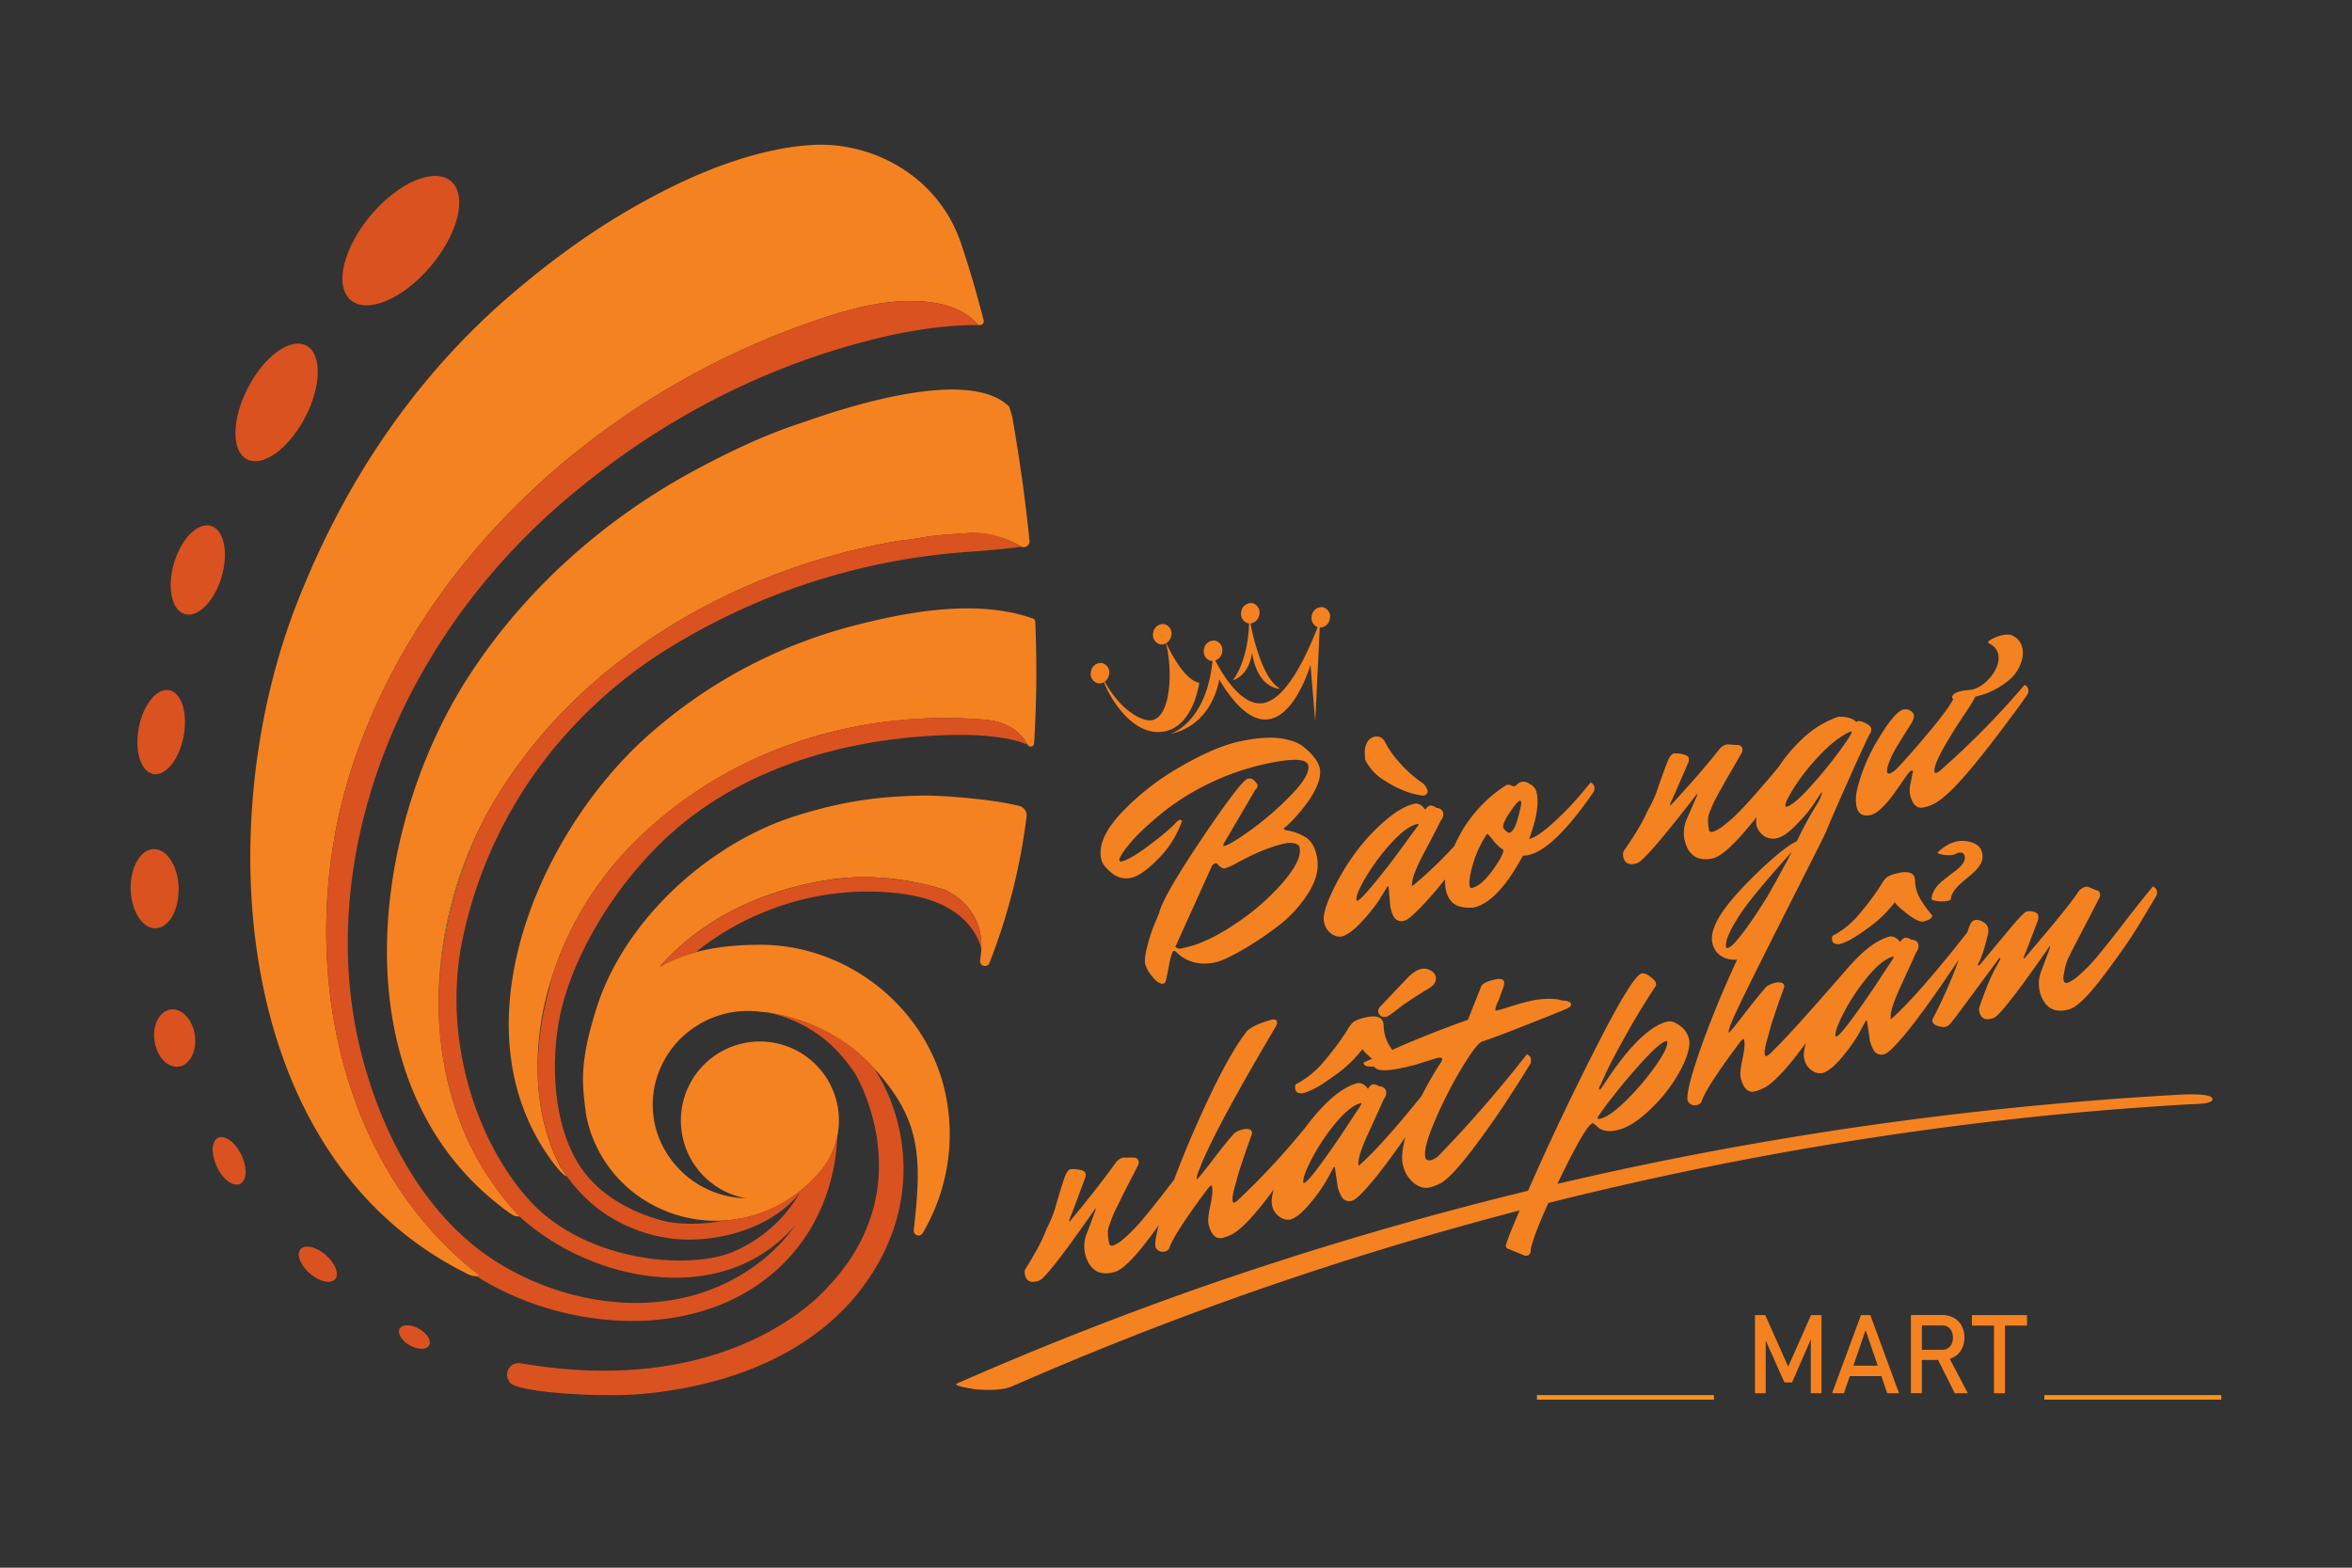 <svg id="Layer_1" data-name="Layer 1" xmlns="http://www.w3.org/2000/svg" viewBox="0 0 900 600"><rect x="0" y="0" width="900" height="600" fill="#333333" stroke="none"/><defs><style>.cls-1{fill:#da521f;}.cls-2{fill:#f58220;}.cls-3{fill:none;}.cls-4{fill:#fff;}.cls-5{fill:#a27e2d;}.cls-6{fill:#f7941d;}</style></defs><title>logo bnnp</title><path class="cls-1" d="M70.23,282c1.73-8.84-.69-16.83-5.41-17.83s-9.95,5.37-11.69,14.22.69,16.83,5.41,17.83S68.49,290.84,70.23,282Z"/><path class="cls-1" d="M84.51,221.72c3-9.23,1.53-18.32-3.33-20.29s-11.27,3.91-14.3,13.14-1.53,18.31,3.33,20.29S81.48,231,84.51,221.72Z"/><path class="cls-1" d="M68.33,339.26c-.42-8.37-4.86-14.76-9.91-14.27s-8.81,7.65-8.39,16,4.85,14.76,9.91,14.27S68.74,347.63,68.33,339.26Z"/><path class="cls-1" d="M115.69,161.7c6.8-11.69,7.9-24.6,2.45-28.84S102.77,134.64,96,146.33s-7.91,24.6-2.46,28.84S108.88,173.38,115.69,161.7Z"/><path class="cls-1" d="M144,80c-11.21,11.94-16.08,27-10.9,33.7s18.47,2.42,29.67-9.51,16.08-27,10.89-33.7S155.16,68.11,144,80Z"/><path class="cls-1" d="M128.39,489.38c1.47-2.14-.38-6.35-4.12-9.4s-8-3.8-9.45-1.66.38,6.35,4.12,9.4S126.92,491.52,128.39,489.38Z"/><path class="cls-1" d="M163.69,515.54c1.64-1.32.67-4.1-2.16-6.21s-6.46-2.76-8.09-1.43-.67,4.1,2.16,6.21S162.05,516.87,163.69,515.54Z"/><ellipse class="cls-1" cx="66.86" cy="397.29" rx="7.8" ry="11.03" transform="translate(-56.27 13.69) rotate(-8.24)"/><path class="cls-1" d="M91.84,441c-2.62-4.69-6.61-7-8.91-5.19s-2,7.09.58,11.78,6.61,7,8.91,5.19S94.47,445.69,91.84,441Z"/><path class="cls-2" d="M425.37,334.08a8.5,8.5,0,0,0,7.54,1.87c2.75-.6,6.21-3.07,10.41-7.39a38.21,38.21,0,0,0,9-14.39,1,1,0,0,0-1-.38,6.71,6.71,0,0,0-2.05,1.83,90.77,90.77,0,0,1-9.06,7.52c-5,3.86-8.74,6.07-11.17,6.6-.39.09-.63-.1-.73-.55s.58-1.73,2-3.81a56.94,56.94,0,0,1,7-7.78,112.85,112.85,0,0,1,11.17-9.36,98.36,98.36,0,0,1,35.26-15.76q16-3.54,16.87.46.81,3.65-6.35,11.1a114.2,114.2,0,0,1-15.2,13.31q-8.06,5.85-10.56,6.4c-.23.06-.36,0-.38-.09a1.66,1.66,0,0,1,.09-.68l12.26-20.92a1.74,1.74,0,0,0,.7-1.71,5.61,5.61,0,0,0-1.69-2,2.6,2.6,0,0,0-2-.33q-2.52.56-17.57,22.94t-16.42,28.66l-1.57,3.7a61.93,61.93,0,0,0-2.87,8.72q-1.28,5-.86,6.9a13.27,13.27,0,0,0,2.81,4.89q2.4,3,4.23,2.6c.53-.12.83-.59.89-1.4l0,.12q.11,0,1.17-5.53c.7-3.67,1.32-5.57,1.86-5.68.22-.05.53.08.92.39a14.29,14.29,0,0,0,5.33,3.49,14.67,14.67,0,0,0,4.27.92,19,19,0,0,0,5.59-.46c2-.45,5.22-1.92,9.63-4.41a127.28,127.28,0,0,0,13.88-9.24,47.86,47.86,0,0,0,11.93-12.94q4.65-7.43,3.16-14.17-1.09-4.92-4-6.91a19.42,19.42,0,0,0-7.75-2.83l-.81-.42c-.07-.31.15-.59.65-.87l1.1-1a63.52,63.52,0,0,0,7.8-9.15Q506,298.69,505,294q-.86-3.88-6.25-8.2-3.2-2.54-9.28-3.28t-15.35,1.3q-9.24,2-22.42,9.63A96.67,96.67,0,0,0,429.1,311.1q-9.41,10-7.71,17.7C421.76,330.47,423.09,332.24,425.37,334.08Zm67-11.4a8.1,8.1,0,0,1,3.09.15c1.06.25,1.67.75,1.84,1.51q1,4.68-6.19,13.17a89.91,89.91,0,0,1-18.06,15.85q-10.83,7.36-19.39,9.26l-1.37.31a2.42,2.42,0,0,1-2.51-.53l0-.11,13.92-30.75a2.29,2.29,0,0,1,1.31-1.13,1,1,0,0,1,1,.44,5.29,5.29,0,0,0,1.21,1.11,2.05,2.05,0,0,0,1.69.35,27.91,27.91,0,0,0,4.46-2.07q10.37-5.64,17.56-7.24Z"/><path class="cls-2" d="M529.93,298.8a38.37,38.37,0,0,0,9.39,4.57,24.75,24.75,0,0,0,5.46,1.13,1.84,1.84,0,0,0,1.55-1.66,5.73,5.73,0,0,0-1.87-3.06,47,47,0,0,1-9-8,35.37,35.37,0,0,1-5.72-8.26,3.46,3.46,0,0,0-3.71-1.57q-3.3.72-3.81,5.51l.12,3.21A19.06,19.06,0,0,0,529.93,298.8Z"/><path class="cls-2" d="M509,357a6.3,6.3,0,0,0,2.64,1.39c.61.06,1.12.09,1.52.09q3.42-.76,8.09-5.93a63.1,63.1,0,0,0,6.43-8c1.18-1.89,2.15-3.49,2.9-4.77.24-.37.41-.57.53-.6s.19.08.24.31L532,347c.52,2.36,1.18,3.93,2,4.71a3.5,3.5,0,0,0,3.38.68q2.18-.48,9.58-8.7,2.73-3.06,6-7.15a15.63,15.63,0,0,0,.33,4.06,9.47,9.47,0,0,0,1.87,4.14c1.58,2.05,4.48,2.92,8.73,2.62q9.25-2.06,18.84-19.86a14.2,14.2,0,0,0,2.11-.23q9.71-2.14,24.68-23.79a2.8,2.8,0,0,0,.58-2.28,2.45,2.45,0,0,0-1.46-1.71l-4.26,5.13A113.35,113.35,0,0,1,594.24,315q-5.94,5.38-9.13,6.09,4.3-11.37,2.89-17.77a4.65,4.65,0,0,0-2.63-3.25,3.65,3.65,0,0,0-3-.85,3.84,3.84,0,0,0-1.87,1,1.94,1.94,0,0,1-1.1.72,2.06,2.06,0,0,1-1.15-.35,2.6,2.6,0,0,0-1.83-.13,52.27,52.27,0,0,0-18.41,20.18c-.57,1.1-1.08,2.17-1.55,3.21a160.47,160.47,0,0,1-16.14,15.38c-.17-1.48.33-3.58,1.48-6.32q1-2.37,2-4.34c.67-1.3,1.79-3.45,3.37-6.43s2.94-5.64,4.11-8a3.76,3.76,0,0,0,1-2.87,2.35,2.35,0,0,0-1.08-1.61,2.73,2.73,0,0,0-1.53-.44,3.44,3.44,0,0,0-2.48-.89,3.22,3.22,0,0,0-1.8,1.59q-1.9-2.68-4.11-2.32Q535.7,308.9,529,315a74.1,74.1,0,0,0-11.73,13.31,90.43,90.43,0,0,0-8.14,14.38q-3.16,7.11-2.5,10.08A6.92,6.92,0,0,0,509,357Zm68.7-46q2.82-4.33,4-4.59c.15,0,.28.2.39.69s-.31,2.49-1.25,6-2.07,5.37-3.37,5.65c-.22,0-.64-.21-1.25-.8a3.55,3.55,0,0,1-1-1.22Q574.85,315.34,577.66,311Zm-13.18,17.05a39.79,39.79,0,0,1,4.59-9,22.91,22.91,0,0,1,2.33,2.66,13.82,13.82,0,0,0,3.83,3.52q.18,1.88-4.13,7.86t-8,6.79c-.38.09-.64-.17-.77-.78Q561.76,336.32,564.48,328.05Zm-42,7.92a78.24,78.24,0,0,1,9.72-13.17q5.87-6.51,10.21-7.47c.22-.05.35,0,.38.09a1.42,1.42,0,0,1-.32.73l-5.16,7q-5,7-10.83,14.14t-7.15,7.45a.21.21,0,0,1-.28-.18Q518.6,342.64,522.46,336Z"/><path class="cls-2" d="M625.65,330.57a4.37,4.37,0,0,0,2.16-1.08q4.85-4.07,21.06-25c.37-.48.57-.67.59-.55a4.6,4.6,0,0,1-.42,1.35l-3.42,7.82a13.37,13.37,0,0,0-1.1,8q2.07,9.36,10.87,7.42,4.56-1,14.07-12.46c.95-1.14,1.85-2.23,2.72-3.3a7.85,7.85,0,0,0-.09,3,6.94,6.94,0,0,0,2.69,4,6,6,0,0,0,5.25,1q3.08-.68,7.36-5.16a61.1,61.1,0,0,0,6-6.94q1.68-2.47,2.56-3.87c.59-.92,1-1.42,1.23-1.47s-.08.54-.47,1.66a4,4,0,0,1-.39.93,1.75,1.75,0,0,0-.24.53l-1.76,2.91a139.94,139.94,0,0,0-6.81,12.7C683,323.64,670.9,335,664.18,342.59q-10.39,11.7-8.94,18.32c1,4.6,5,6.69,9.46,6.38q-8.43,18.27-14.07,34.32-5.73,16.36-4.81,19.76a3.11,3.11,0,0,0,3.81,1.5,2.18,2.18,0,0,0,1.53-1.51q2.07-5.67,14.4-22.16a5.28,5.28,0,0,1,1.41-1.49c.23-.06.36,0,.4.14q.58,2.14-.6,7.5c-.8,3.58-1,6-.64,7.4q1.65,6,5.48,4.92a17.18,17.18,0,0,0,4.25-1.78q5.5-3.48,15.18-16.71c-.78,2.74-1,4.8-.62,6.15a6.93,6.93,0,0,0,2.59,4.14,6.49,6.49,0,0,0,2.71,1.26,12.7,12.7,0,0,0,1.52,0q3.39-.93,7.78-6.32a64.11,64.11,0,0,0,6-8.33q1.62-2.93,2.65-4.91c.22-.39.38-.6.49-.63s.21.07.27.29l1.08,7.47q1,3.49,2.24,4.6a3.5,3.5,0,0,0,3.41.52q2.15-.6,9.12-9.19,2.9-3.59,6.46-8.5t6.28-8.89q2.73-4,5.67-8.29l.86-1.27a186,186,0,0,1-10,22.71,1.81,1.81,0,0,0-.09,1c.22.83,1,1.41,2.29,1.74a6.26,6.26,0,0,0,2.75.27,3.81,3.81,0,0,0,1.6-1q.82-.76,9-11.89l9.46-12.79c.22-.38.4-.6.56-.64a.2.2,0,0,1,.28.17.67.67,0,0,1-.1.51L764,369.8q-2.6,4.24-6.53,15.51a3.85,3.85,0,0,0,0,2.18q.93,3.39,4.65,2.36a4.38,4.38,0,0,0,2.1-1.18q4.63-4.31,19.76-26.06c.34-.5.53-.7.57-.58a5,5,0,0,1-.36,1.37l-3,8a13.31,13.31,0,0,0-.69,8.07q2.55,9.24,11.23,6.86,4.5-1.24,13.42-13.16t13-18.68q4.08-6.76,6.73-11.25a2.81,2.81,0,0,0,.46-2.31,2.46,2.46,0,0,0-1.54-1.64q-4.83,5.82-11.12,14t-10.18,12.81a61.08,61.08,0,0,1-6.9,7.11,15,15,0,0,1-4.3,2.89c-.87.23-1.39,0-1.58-.66a6,6,0,0,1,.13-3.07,19.5,19.5,0,0,1,2.05-6.63q1.24-2.52,4.07-7.91t7.49-14.44a2.32,2.32,0,0,0,.05-1.59c-.16-.6-.68-1-1.53-1.15l-3-1.24a3,3,0,0,0-1.47.17,5,5,0,0,0-2.34,1.85c-.49.86-2.07,3-4.73,6.4s-7.81,9.59-15.45,18.56l-.47.5c-.08,0-.13-.05-.18-.2a10.61,10.61,0,0,1,.91-2.43l4.57-12.05a3.57,3.57,0,0,0,.07-2c-.17-.6-.75-1-1.75-1.28a5.26,5.26,0,0,0-2.63-.07q-1.12.31-5.79,5.84l-12.22,14.65-.31.21c-.15,0-.25,0-.3-.23a1,1,0,0,1,.16-.71q1.59-2.61,3.53-10.55a5.6,5.6,0,0,0,.12-3.07,3.8,3.8,0,0,0-2.13-2.26,4.24,4.24,0,0,0-2.9-.6,2.86,2.86,0,0,0-1.77,1.7,25.87,25.87,0,0,0-1.1,3q-19.38,24.64-29.26,33.26c-.24-1.47.14-3.6,1.16-6.39.6-1.62,1.21-3.1,1.81-4.44s1.61-3.53,3-6.59,2.66-5.79,3.7-8.18a3.74,3.74,0,0,0,.89-2.91,2.3,2.3,0,0,0-1.15-1.56,2.91,2.91,0,0,0-1.56-.37,3.48,3.48,0,0,0-2.51-.76,3.21,3.21,0,0,0-1.72,1.69c-1.37-1.73-2.78-2.43-4.22-2.12q-5.64,1.56-12.07,7.94c-.86.85-1.68,1.73-2.49,2.61-.13-.09-21.27,24.87-30.81,34a5.79,5.79,0,0,1-1.62,1.17c-.3.08-.5-.06-.61-.44q-.46-1.69,1.46-7.92.79-3.74,5.88-17.88a1.44,1.44,0,0,0,0-.85c-.27-1-1.38-1.32-3.32-1-2.18.6-3.51,1.34-4,2.2q-2.69,3-8,9.89t-5.72,7l-.14-.08a4.6,4.6,0,0,1,.31-1.72,9.59,9.59,0,0,1,.74-2c3-8,34.71-69.42,36.23-73.19s4.55-10.73,9.1-20.88,7.07-15.6,7.58-16.35a2.78,2.78,0,0,0,.53-2.21c-.16-.73-.89-1.4-2.19-2a5.17,5.17,0,0,0-2.63-.79,2.67,2.67,0,0,0-.89.31c-1.25-1.32-3.51-2-6.78-2a38.47,38.47,0,0,0-14.35,9,58,58,0,0,0-8.5,10.17L678,296.65q-6.71,7.89-10.82,12.28a61,61,0,0,1-7.25,6.75,14.89,14.89,0,0,1-4.44,2.66c-.88.19-1.39,0-1.54-.74a18.65,18.65,0,0,1-.33-4.72,11.27,11.27,0,0,1,.77-2.5c.41-1,.79-1.91,1.13-2.71s1-2,1.8-3.51l2.31-4.17c.69-1.23,1.74-3.05,3.16-5.48s2.68-4.61,3.77-6.53a2.37,2.37,0,0,0,.13-1.58,1.77,1.77,0,0,0-1.47-1.24l-3.4-.2a3,3,0,0,0-1.48.09,5.1,5.1,0,0,0-2.43,1.73q-7,8.87-18.22,21l-.5.47c-.08,0-.13-.05-.16-.2a9.59,9.59,0,0,1,1-2.39L646,291.93a2.79,2.79,0,0,0,.22-1.72c-.17-.76-1-1.29-2.57-1.59a9.06,9.06,0,0,0-3.23-.24c-.83.18-1.72,1.5-2.66,3.94s-2.05,5.52-3.34,9.24a43.28,43.28,0,0,1-4.08,8.93q-2.34,5.67-9.07,15.3a4,4,0,0,0-.12,2.18C621.63,330.26,623.14,331.12,625.65,330.57Zm79.77,57.23a78.56,78.56,0,0,1,9-13.65q5.53-6.79,9.82-8c.22-.06.35,0,.38.08s-.06.36-.28.74l-4.79,7.27q-4.68,7.23-10.1,14.66t-6.76,7.81c-.16,0-.25,0-.29-.16Q701.92,394.65,705.42,387.8Zm-41.49-27.13a8.38,8.38,0,0,1-2.64,2.14c-.46.1-.72,0-.79-.31q-.72-3.3,5.59-12.91c3.68-5.59,13.38-16.76,19.48-23.46q-2.42,4.86-9.24,16.94Q668.56,355.58,663.93,360.67Zm22.5-59.12a81.37,81.37,0,0,1,9.73-12.33q6.2-6.64,11.85-9.22c.31-.06.48,0,.51.13q.18.8-4.65,7.38t-11,13.46q-6.21,6.88-9.12,7.77-.47.11-.54-.24C683,307.66,684.07,305.35,686.43,301.55Z"/><path class="cls-2" d="M710.41,308.7c.62,2.82,2.46,3.89,5.5,3.22a9.57,9.57,0,0,0,4-2.57,34.55,34.55,0,0,0,4-4.49q1.71-2.3,4.24-6c1.68-2.49,2.72-3.77,3.1-3.86s.7-.07.73.08a.67.67,0,0,1,0,.42,3.45,3.45,0,0,0-.14.45q-.06.25-.15.69c0,.3-.26,1.36-.61,3.19a11,11,0,0,0-.25,4q1.33,6.06,5.22,5.2a17.45,17.45,0,0,0,4.33-1.56q6-3.36,17-17.19,4.23-5.24,9-11.58t6.51-8.75l2.6-3.69a3,3,0,0,0,.66-2.42,2.45,2.45,0,0,0-1.45-1.72,315,315,0,0,1-32.08,32.61,5.66,5.66,0,0,1-1.73,1.11c-.34.07-.56-.08-.64-.46q-.81-3.66,11.88-22.63a56.09,56.09,0,0,0,3.76-6.15,29.09,29.09,0,0,0,14.06-7.41c4.06-4.1,6.66-12.64.15-15.92-1.73-.87-4.38-.11-6.1.46-.38.13-4.31,1.79-2.92,2.49,9,4.54-.36,17.32-7.44,17.85-1.65.12-5.4.52-6.4,2.06-.47.72-.32,1.1.1,1.3,0,.09,0,.18,0,.28q-1.74,3.49-8.69,11.86t-12.48,14.26a8.61,8.61,0,0,1-3,2.22c-.61.13-1-.07-1.09-.6a8.83,8.83,0,0,1,.72-3.51,35.87,35.87,0,0,1,3.58-7.08c1.79-2.92,3.28-5.3,4.47-7.16s1.69-3.17,1.52-3.93a2.78,2.78,0,0,0-1.48-1.83,3.46,3.46,0,0,0-2.49-.41q-3.39.87-9.52,11.09a67.83,67.83,0,0,0-8.25,19.56A15.58,15.58,0,0,0,710.41,308.7Z"/><path class="cls-2" d="M732.81,336.88a6.45,6.45,0,0,0-.09-.69c-.62-3.09-4.49-2.53-6.73-1.95a12.3,12.3,0,0,0-3.75,1.36c-1.37.95-2.37,2.94-3.25,4.31a97,97,0,0,1-7.43,9.81,32.47,32.47,0,0,1-9.5,8c-1,.27-1.27,1.12-.88,2.55a1.62,1.62,0,0,0,1.05.92,3.21,3.21,0,0,0,2.13,0q3.72-1,10.42-6a46.41,46.41,0,0,0,10.31-9.93c.19.67,1.75,2.17,4.69,4.47s5.08,3.27,6.44,2.9c2.25-.62,3.29-1.4,3.12-2.32a43.06,43.06,0,0,1-4.75-6.63A14.15,14.15,0,0,1,732.81,336.88Z"/><path class="cls-2" d="M396.86,490.38a4.39,4.39,0,0,0,2.1-1.19q4.64-4.31,19.76-26.06c.34-.5.53-.69.56-.58a4.37,4.37,0,0,1-.35,1.37l-3,8a13.31,13.31,0,0,0-.69,8.07q2.53,9.25,11.22,6.86,4.51-1.24,13.43-13.16c1.25-1.67,2.41-3.25,3.52-4.77-1.17,4.33-1.59,7.18-1.22,8.51a3.11,3.11,0,0,0,3.81,1.5,2.15,2.15,0,0,0,1.52-1.51q2.08-5.67,14.4-22.16c.72-.93,1.19-1.42,1.42-1.49s.35,0,.4.14q.58,2.14-.61,7.5t-.63,7.39q1.65,6,5.48,4.93a17.11,17.11,0,0,0,4.24-1.78q5.52-3.48,15.18-16.71c-.77,2.74-1,4.8-.62,6.15a6.94,6.94,0,0,0,2.6,4.14,6.43,6.43,0,0,0,2.71,1.26,12.53,12.53,0,0,0,1.51,0q3.39-.93,7.79-6.32a63.81,63.81,0,0,0,6-8.33c1.08-1.95,2-3.59,2.65-4.92.22-.38.39-.59.5-.62s.2.07.26.29l1.09,7.47q1,3.5,2.23,4.6a3.52,3.52,0,0,0,3.42.52q2.15-.6,9.12-9.19,2.9-3.58,6.45-8.5c1.7-2.35,3.25-4.54,4.67-6.56-1.27,4.74-1.57,8.35-.9,10.79a12.13,12.13,0,0,0,4.43,7q3.08,2.19,5.85,1.43a19.12,19.12,0,0,0,4.63-1.88q5.15-3.36,16.19-18.77,4.15-5.64,8.67-12.58t6.16-9.58c1.09-1.76,1.91-3.09,2.47-4a3.17,3.17,0,0,0,.52-2.5,2.44,2.44,0,0,0-1.54-1.64,487.43,487.43,0,0,1-34,39.08,8.88,8.88,0,0,1-2.46,1.4,2.46,2.46,0,0,1-1.52,0,1.21,1.21,0,0,1-.83-.81q-1-3.5,3.61-14.21a161.69,161.69,0,0,1,10.28-20.18q5.7-9.45,7.82-10.16,4.79-1.55,17.42-6.55t14.74-5.94c1.41-.63,2-1.24,1.86-1.84-.23-.83-1.24-1.28-3-1.35-.71,0-1.49-.37-2.21-.46-5-.68-10.36.4-15.11,1.86-.41.12-3.19,1-5.49,1.68a27.08,27.08,0,0,1-3.13.84c-.09-.62.09-1.82,1.25-4.16l1.73-4.72a5.17,5.17,0,0,0,.34-2.28c-.31-1.13-1.81-1.32-4.52-.58s-4.16,1.64-4.36,2.66L561.7,390.3q-14.57,5.22-25.78,10.13l-3.21,1.4c-.48-.72-.94-1.45-1.36-2.2a15.19,15.19,0,0,1-1.91-7.32,4.28,4.28,0,0,0-.09-.74c-.66-3.28-4.78-2.69-7.17-2.08a13.31,13.31,0,0,0-4,1.45c-1.45,1-2.52,3.14-3.46,4.6A103.46,103.46,0,0,1,506.8,406a34.58,34.58,0,0,1-10.12,8.54c-1.05.29-1.36,1.19-.94,2.72a1.66,1.66,0,0,0,1.11,1,3.43,3.43,0,0,0,2.27,0,30.63,30.63,0,0,0,8.26-4.33c1.16-.76,2.41-1.62,3.76-2.61a47,47,0,0,0,10.18-9.77,17.45,17.45,0,0,0,3.76,3.63l-1.12.49-1.08.48-.76.33a.47.47,0,0,0-.31.63c.24.9,1.6,1.26,4.05,1.07q1.38,3.25,16.38-.87l7-2.18c1.58-.44,2.43-.43,2.56,0a2.2,2.2,0,0,1-.61,1.75A129.15,129.15,0,0,0,544,419.42q-15.59,19.36-24.12,26.8c-.25-1.47.14-3.6,1.15-6.39q.91-2.43,1.81-4.44c.6-1.33,1.62-3.53,3-6.59s2.65-5.79,3.69-8.18a3.71,3.71,0,0,0,.9-2.91,2.31,2.31,0,0,0-1.16-1.56,2.86,2.86,0,0,0-1.55-.37,3.51,3.51,0,0,0-2.52-.76,3.27,3.27,0,0,0-1.72,1.69c-1.36-1.73-2.77-2.43-4.22-2.12q-5.64,1.56-12.07,7.94c-1.33,1.32-2.58,2.68-3.79,4.08h0l-.45.57c-1.09,1.28-2.14,2.59-3.13,3.94a285.12,285.12,0,0,1-25.9,28,5.65,5.65,0,0,1-1.62,1.17c-.3.08-.5-.06-.6-.44q-.46-1.69,1.46-7.92.8-3.74,5.88-17.88a1.45,1.45,0,0,0,0-.85c-.27-1-1.37-1.32-3.31-1q-3.27.9-4,2.2-2.69,3-7.95,9.89t-5.72,7l-.15-.08a4.48,4.48,0,0,1,.32-1.72,9.71,9.71,0,0,1,.73-2q5.47-14.49,29.32-54.78a2.38,2.38,0,0,0,.36-1.79c-.15-.53-.7-.78-1.67-.76q-8.69,2.4-10.43,5.3-6.4,8.43-15.09,27.14-7.05,15.19-12.16,28.86l-1.85,2.41q-6.3,8.22-10.19,12.81a61.3,61.3,0,0,1-6.89,7.12,15.12,15.12,0,0,1-4.3,2.88c-.87.24-1.39,0-1.58-.66a19.22,19.22,0,0,1-.57-4.7,11.4,11.4,0,0,1,.64-2.54c.36-1,.69-1.95,1-2.76s.84-2,1.62-3.6l2.09-4.27c.63-1.27,1.58-3.15,2.88-5.65s2.43-4.73,3.43-6.7a2.38,2.38,0,0,0,.05-1.59,1.76,1.76,0,0,0-1.53-1.16l-3.41,0a2.91,2.91,0,0,0-1.47.16,5.1,5.1,0,0,0-2.34,1.86q-6.57,9.21-17.13,21.94l-.47.49c-.08,0-.13,0-.18-.19a10.21,10.21,0,0,1,.91-2.44l5.23-14.05a2.87,2.87,0,0,0,.13-1.74c-.21-.75-1.09-1.23-2.65-1.45a9.35,9.35,0,0,0-3.23-.08q-1.24.35-2.46,4.07t-2.87,9.4a42.91,42.91,0,0,1-3.62,9.13q-2,5.78-8.28,15.74a3.88,3.88,0,0,0,0,2.19Q393.14,491.4,396.86,490.38Zm104.92-46.53a78,78,0,0,1,9-13.65c3.68-4.53,7-7.19,9.81-8,.23-.06.36,0,.39.08s-.07.36-.28.74l-4.8,7.27q-4.68,7.23-10.09,14.66t-6.77,7.81a.21.21,0,0,1-.29-.16Q498.27,450.7,501.78,443.85Z"/><path class="cls-2" d="M846.53,420.33c-.92-2.11-12.07-1.39-13.58-1.3a1392.09,1392.09,0,0,0-188.24,23.58q-24.5,4.8-48.79,10.5c.45-.94.91-1.89,1.39-2.86q9.57-19.62,12.06-20.3a.46.46,0,0,1,.37,0l1.73,1.46q2.61,2.43,8.2.9t12.64-8.52a58.09,58.09,0,0,0,11-14.74q4-7.77,2.89-11.77t-5.81-6.11a4.38,4.38,0,0,0-2.7-.1q-10.26,2.82-24.22,24.37l-.8,1.07c-.16.29-.32.45-.47.49s-.26,0-.32-.27.13-.72.56-1.49l2.27-5q2.37-5,7.66-14.48t11.2-18.37a1.81,1.81,0,0,0,0-1.33c-.16-.6-.9-1.39-2.22-2.36s-2.39-1.35-3.22-1.12q-3.39.93-16.48,26.5t-24.46,51.06c-.88,2-1.71,3.84-2.48,5.6q-61.57,15-121.53,35.69-49.26,17.09-97,38.08c-2.05.9,7.29,2.27,7.71,2.29,4.3.21,9.53.48,13.58-1.3A1293.43,1293.43,0,0,1,558,469.62q11.71-3.28,23.47-6.35Q576,476.08,576.23,477c.15.52.39.82.73.89l6.16,2.55a2,2,0,0,0,1.37.1c.9-.24,1.32-1.09,1.24-2.52q1.42-5.87,6.76-17.61a1338.77,1338.77,0,0,1,144.12-27.92q50.86-7,102.21-9.9C840.19,422.55,847.51,422.57,846.53,420.33Zm-230,.2q5.35-7,11.92-14.2t9.05-7.89a.31.31,0,0,1,.43.25q.57,2-4.07,8.76a95.64,95.64,0,0,1-11.06,13.17q-6.4,6.44-10.14,7.46c-.82.23-1.28.19-1.36-.11S612.91,425.19,616.48,420.53Z"/><path class="cls-2" d="M544.12,370.79c-2.58.46-4.57,2.47-6.38,4.37l-9.15,9.63a4.67,4.67,0,0,0-1.18,1.68,2.34,2.34,0,0,0,2.14,2.77,3.2,3.2,0,0,0,1.79-.48c.59-.34,1.14-.78,1.65-1.14,1.76-1.28,2.88-2.28,4.67-3.51,2.51-1.72,6.05-4,8.65-5.55,1.55-.94,2.85-1.85,3.13-3.64C549.84,372.33,546.71,370.33,544.12,370.79Z"/><path class="cls-2" d="M746.51,344c.85-7.25,15.06-10.41,11.59-18.69-1.13-2.7-4.94-3.52-7.47-3.48-3.45.06-6.41,1.86-9,4.21-.86.79,2.33,1.17,2.57,1.19,1.23.1,3.51.25,4.53-.67,3.1-1.09,3.3,1.36,3.1,2.29-.51,2.4-3.12,4.05-5,5.51-3.41,2.7-7.19,4.94-7.74,9.64C739,345.11,746.32,345.56,746.51,344Z"/><path class="cls-3" d="M208.85,383.56c.74-3.2,1.5-6.3,2.26-9.31-.63,2-1.22,4-1.74,6a110.89,110.89,0,0,0-3.6,31.59A114.28,114.28,0,0,1,208.85,383.56Z"/><path class="cls-4" d="M395.34,289.67c.13-1.72.25-3.45.36-5.18C395.59,286.22,395.47,288,395.34,289.67Z"/><path class="cls-5" d="M186.32,311.48a151.59,151.59,0,0,0-18.42,68.11A166,166,0,0,1,186.32,311.48Z"/><path class="cls-5" d="M169.32,403.48a121.11,121.11,0,0,0,8.57,30.38A135.79,135.79,0,0,1,169.32,403.48Z"/><path class="cls-3" d="M378.44,129.87l-.13-.18c-5.17-5.87-13.23-8.21-21.2-8.88C364.94,121.53,373,124,378.44,129.87Z"/><path class="cls-3" d="M346.28,120.78c-3.31.23-6.3.63-8.71,1,2.86-.43,5.73-.78,8.59-1Z"/><path class="cls-3" d="M266.27,392.77a36,36,0,0,0-14.67,18.68A43.19,43.19,0,0,1,266.27,392.77Z"/><path class="cls-2" d="M396.14,237.9a1.31,1.31,0,0,0-.85-1.16c-21.09-7.5-47.24-2.76-67.82,2.53a189.67,189.67,0,0,0-81.87,44.38c-41,38.19-71.73,112-33.45,162,.67.86,3.38,4.26,4.58,4.54l.14,0c-.79-1.57-2.07-2.85-2.87-4.43-5.3-10.42-7.82-22.11-8.23-33.92a110.89,110.89,0,0,1,3.6-31.59c.52-2,1.11-4,1.74-6a127.39,127.39,0,0,1,29.74-50c35.6-36.76,86.37-53.1,136.84-48.75,8,1,12.73,4.46,15.64,9.61a1.27,1.27,0,0,0,2.37-.55v-.05A442.52,442.52,0,0,0,396.14,237.9Zm-6.07,70.58c-11.68-2.93-30.59-4-35.73-4-17.09.21-31.1,1.91-49.82,7.79-33.26,10.46-65.74,39.86-76.4,74-6.29,20.13-5.44,28.15-4,39.21a1.05,1.05,0,0,0,0,.19A46.55,46.55,0,0,0,228,438.24a49.73,49.73,0,0,0,24.42,24.24c1.08.49,2.17,1,3.3,1.4a51.28,51.28,0,0,0,55.76-13,29.8,29.8,0,0,0,2.45-2.58,28.71,28.71,0,0,0,2.36-3.23,29.61,29.61,0,0,0,2.71-5.36,30.24,30.24,0,1,0-33.54,18.91,36.65,36.65,0,0,1-33.3-23.14,34.88,34.88,0,0,1-.51-24,36,36,0,0,1,14.67-18.68A38.37,38.37,0,0,1,271,390.2a37.06,37.06,0,0,1,20.21-2.94h0s24.68,1.36,42.92,21.24,18.75,34,15.51,62.36a1.84,1.84,0,0,0,3.42,1.08,74.32,74.32,0,0,0,7-59.93C350.55,382.42,322,361.59,291,361.59c-14,0-27.42,2-38.59,8.43,17.2-19.51,41-29.51,64.24-33.22,16-2.56,31.27-.36,44.21,3.53l.13,0c1.2.47,17.58,7.26,14.06,27l0,.22a1.86,1.86,0,0,0,3.56,1,230.2,230.2,0,0,0,14.22-56.12A3.71,3.71,0,0,0,390.07,308.48Zm-210.7,176.3C159.25,468,145,446.16,136.13,422c-15-40.82-14.65-88.18-1.33-128.68C156.48,227.49,207.06,174,268.24,141.61a301.09,301.09,0,0,1,52.48-21.74c.74-.22,4.5-1.25,9.64-2.55l1.83-.38c2.42-.48,5.43-1,8.76-1.32a72.41,72.41,0,0,1,10.93-.33c8.06.41,16.26,2.51,21.67,8.23a1.63,1.63,0,0,1,.14.18l.08.1a.87.87,0,0,0,.08.1,1.48,1.48,0,0,0,2.56-1.32c-2.6-10-5.43-19.89-8.74-29.63-8.71-25.58-33.75-38.8-56.82-37.47-15.25.87-34.26,6.18-55.73,17S215.3,96.06,197,111.55c-38.23,32.32-65.71,73.67-83.76,120.31C81,315.2,88.36,442.52,178.48,487.36a8.06,8.06,0,0,0,4.11,1.12,3.16,3.16,0,0,0,1.07-.26l-1.25-1C181.38,486.45,180.37,485.62,179.37,484.78Zm-1.48-50.92a121.11,121.11,0,0,1-8.57-30.38,137.15,137.15,0,0,1-1.42-23.89,151.59,151.59,0,0,1,18.42-68.11c.22-.41.45-.82.68-1.22C218.22,254.66,279.19,218,343.82,207l.13,0c3.59-.4,7.13-.92,10.55-1.57,1.52-.19,3-.39,4.57-.55.85-.09,6.32-.54,12.9-.92h.26c8.76.43,14.56,2.8,18.21,5.1l.05,0a2.24,2.24,0,0,0,3.45-2.1c-1.66-16.66-4-32.46-6.48-46.79,0-.07,0-.14,0-.21-.5-1.81-.88-3.07-1.09-3.73a2.15,2.15,0,0,0-.61-1c-14.56-13.3-54.49-2.12-79.06,6.61-15.23,4.94-29.81,12.15-42.38,19-34.91,19.12-65,46.55-85.9,79.46-37.27,58.81-49.08,156.77,16.38,203.8,1.18.85,2.58,1.71,4,1.4l-.85-.92A108.6,108.6,0,0,1,177.89,433.86Z"/><path class="cls-2" d="M445.27,280c-11.67,1.89-20.42-12.43-22.83-18.93a3.29,3.29,0,0,1-2.35.44,3.7,3.7,0,0,1-2.6-4.57,3.79,3.79,0,0,1,4.26-3.16,3.71,3.71,0,0,1,2.6,4.57,4.29,4.29,0,0,1-1.63,2.55c1.93,3.49,7.16,11.72,14.9,14.39,10.78,3.72,11.29-18.95,8.54-29.07a3.24,3.24,0,0,1-2.26.38,3.7,3.7,0,0,1-2.59-4.57,3.79,3.79,0,0,1,4.26-3.15,3.7,3.7,0,0,1,2.59,4.57,4.19,4.19,0,0,1-1.89,2.7c1.47,3.18,6.89,14.09,12.64,15.2C458.91,261.37,456.68,278.18,445.27,280ZM505,240.17a3.86,3.86,0,0,0,3.84-3.2,3.71,3.71,0,0,0-2.6-4.57,3.79,3.79,0,0,0-4.26,3.16,3.75,3.75,0,0,0,2.23,4.45c-3,7.7-10.86,26.58-20.18,28.95-8.67,2.2-16.48-11.28-19-16.16a4.05,4.05,0,0,0,2.59-3A3.7,3.7,0,0,0,465,245.2a3.79,3.79,0,0,0-4.26,3.16,3.71,3.71,0,0,0,2.59,4.57,3.66,3.66,0,0,0,.65.06c-2.48,24.12-16.29,27.93-16.29,27.93,16.61-3.41,18.84-20.86,18.84-20.86,22.49,37.49,34.93-5.62,34.93-5.62l1.82,21.65ZM475,234a3.79,3.79,0,0,1,4.26-3.16,3.71,3.71,0,0,1,2.59,4.57,3.93,3.93,0,0,1-3.36,3.2c.85,4.45,4.47,21.23,11.39,25,0,0-8.54.38-10.8-13.87-1.07,9-7.27,10.61-7.27,10.61,5.42-7.69,6.08-18.31,6.14-21.79l-.36,0A3.71,3.71,0,0,1,475,234Zm3.25,4.63h0l0,.15A.76.76,0,0,0,478.2,238.67Z"/><path class="cls-3" d="M330.76,277.46q6.92-1.21,13.93-1.87Q337.67,276.25,330.76,277.46Z"/><path class="cls-3" d="M317.07,280.41q6.76-1.76,13.69-3Q323.84,278.66,317.07,280.41Z"/><path class="cls-3" d="M258.59,308.5q3.75-2.85,7.64-5.46Q262.33,305.65,258.59,308.5Z"/><path class="cls-3" d="M295,287.73q4.31-1.77,8.7-3.29Q299.29,286,295,287.73Z"/><path class="cls-3" d="M208.05,429.3c-.34-1.42-.63-2.86-.89-4.3C207.42,426.44,207.71,427.88,208.05,429.3Z"/><path class="cls-3" d="M212.14,441.77c-.58-1.34-1.11-2.69-1.6-4.07C211,439.08,211.56,440.43,212.14,441.77Z"/><path class="cls-3" d="M210.54,437.7c-.75-2.05-1.39-4.15-2-6.27C209.15,433.55,209.79,435.65,210.54,437.7Z"/><path class="cls-3" d="M213,443.77c.31.66.63,1.31,1,2a11.58,11.58,0,0,0,.67,1.13,11.58,11.58,0,0,1-.67-1.13C213.67,445.08,213.35,444.43,213,443.77Z"/><path class="cls-3" d="M358.78,274.82c1.57,0,3.15,0,4.72,0C361.93,274.79,360.35,274.79,358.78,274.82Z"/><path class="cls-3" d="M216.2,449a11.58,11.58,0,0,1,.67,1.13h0A11.58,11.58,0,0,0,216.2,449Z"/><path class="cls-3" d="M208.85,383.56c.74-3.2,1.5-6.3,2.26-9.31-.63,2-1.22,4-1.74,6a110.89,110.89,0,0,0-3.6,31.59,91.94,91.94,0,0,0,1,11,91.94,91.94,0,0,1-1-11A114.28,114.28,0,0,1,208.85,383.56Z"/><path class="cls-3" d="M254.88,311.41a156.65,156.65,0,0,0-14,12.82,126.74,126.74,0,0,0-17.76,23.28,126.74,126.74,0,0,1,17.76-23.28A156.65,156.65,0,0,1,254.88,311.41Z"/><path class="cls-1" d="M334.14,408.49c-14.64-16-33.42-20-40.26-20.94a50.71,50.71,0,0,1,29.36,18,62.81,62.81,0,0,1,3.88,5.23s.22.35.59,1c3.67,6.71,22.55,45.54-10.93,80.76l-.14.15c-1.64,1.95-37.33,42.9-117.39,29.07a4.45,4.45,0,0,0-4.81,6.26,8.94,8.94,0,0,0,.55,1c2.48,4,35.11,5.84,50.17,4.53s57.82-6.79,83.32-38.84c24.19-30.4,19.78-64.63,6.08-85.72A5.7,5.7,0,0,0,334.14,408.49Z"/><path class="cls-1" d="M361,340.37l-.13,0c-12.94-3.89-28.17-6.09-44.21-3.53-23.23,3.71-47,13.71-64.24,33.22a57.51,57.51,0,0,1,13.75-5.55,103,103,0,0,1,24.43-14.68,104.22,104.22,0,0,1,52.65-8c7.14.84,14.33,2.5,20.43,6.2,5.74,3.47,10.43,8.95,11.83,15.34C376.28,346.7,362.09,340.81,361,340.37Z"/><path class="cls-1" d="M377.69,275.48q-7.1-.62-14.19-.68c-1.57,0-3.15,0-4.72,0q-7.08.12-14.09.77t-13.93,1.87q-6.92,1.2-13.69,3t-13.38,4q-4.4,1.53-8.7,3.29A162.28,162.28,0,0,0,266.23,303q-3.9,2.61-7.64,5.46c-1.25.95-2.48,1.92-3.71,2.91a156.65,156.65,0,0,0-14,12.82,127.36,127.36,0,0,0-29.74,50c-.76,3-1.52,6.11-2.26,9.31a114.28,114.28,0,0,0-3.08,28.26,91.94,91.94,0,0,0,1,11c.11.72.24,1.45.37,2.17.26,1.44.55,2.88.89,4.3.17.72.35,1.43.53,2.13.57,2.12,1.21,4.22,2,6.27.49,1.38,1,2.73,1.6,4.07.29.67.59,1.34.9,2s.63,1.31,1,2a11.58,11.58,0,0,0,.67,1.13c.49.74,1,1.44,1.53,2.17a11.58,11.58,0,0,1,.67,1.13h0l-.07,0h-.07a66.52,66.52,0,0,0,11.56,12.15,58.94,58.94,0,0,0,29.06,11.8c16.49,1.86,37.76-3.75,48.64-17.59A53.71,53.71,0,0,1,280.73,479c-17,7.32-57.06,4-78.49-20s-32.62-63.88-25.35-98.93A169.47,169.47,0,0,1,218,279.45a178.45,178.45,0,0,1,34.41-29.17,251.22,251.22,0,0,1,117.25-39c7-.5,15.37-1.18,21-2l-.27-.18c-5.19-3.22-12.13-5.52-18.3-5.17-6.64.38-12.17.84-13,.93-1.53.16-3.05.36-4.57.55-3.44.66-7,1.17-10.62,1.58C279.23,218,218.23,254.64,187,310.26c-.23.4-.46.81-.68,1.22a166,166,0,0,0-18.42,68.11,129,129,0,0,0,10,54.27,108.6,108.6,0,0,0,20,30.78l.85.92c23.86,21.77,64.21,32,92.23,14.78A58.15,58.15,0,0,0,304.27,469a65.75,65.75,0,0,1-12.14,12.95,74.74,74.74,0,0,1-7.66,5.44c-28.94,17.93-66.56,13-94.34-4.37-28.68-18-45.68-52.05-53-84.6-6.71-29.95-4.78-61.54,3.5-91.08,12.65-45.11,40-85.52,75.48-115.83S292.55,139.65,337.85,129c22.6-5.31,37.11-4.53,37.09-4.57a1.49,1.49,0,0,1-1.09-.53.87.87,0,0,1-.08-.1l-.08-.1a1.63,1.63,0,0,0-.14-.18c-5.41-5.72-13.61-7.82-21.67-8.23a72.41,72.41,0,0,0-10.93.33c-3.33.34-6.34.84-8.76,1.32l-1.83.38c-5.14,1.3-8.9,2.33-9.64,2.55a301.09,301.09,0,0,0-52.48,21.74C207.06,174,156.48,227.49,134.8,293.35c-13.32,40.5-13.68,87.86,1.33,128.68,8.87,24.13,23.12,46,43.24,62.75,1,.84,2,1.67,3,2.48l1.25,1a3.16,3.16,0,0,1-1.07.26c2.1,1.35,4.24,2.64,6.46,3.82,34.55,18.33,83.88,20,112.36-10.4,13.44-14.32,18.63-32.52,19-47.25a30,30,0,0,1-1.45,5,29.61,29.61,0,0,1-2.71,5.36,28.71,28.71,0,0,1-2.36,3.23,29.8,29.8,0,0,1-2.45,2.58A51.11,51.11,0,0,1,277,467.11a60.89,60.89,0,0,1-20.87.65S234.67,463.92,223.1,448s-12.53-41.07-8.83-59.19c5-24.32,24.43-57.45,52.27-77.71s61.22-27.74,89.31-29.46c22.85-1.41,33.23,1.52,37.48,3.44C390.42,279.94,385.69,276.46,377.69,275.48Z"/><path class="cls-2" d="M693,503.33H697v29.89h-4.09V510.83l.2,1.32-7.36,16.92H682.8l-7.36-16.51.21-1.73v22.39h-4.1V503.33h3.93l8.78,19.73Z"/><path class="cls-2" d="M712.1,503.33h3.58l11,29.89h-4.53l-8.28-24.12-8.29,24.12h-4.52Zm-5.94,19.34h15.73v4H706.16Z"/><path class="cls-2" d="M731.22,503.31h4.2v29.91h-4.2Zm1.83,13.28h10.2a3.9,3.9,0,0,0,2.12-.58,3.86,3.86,0,0,0,1.43-1.63,6.2,6.2,0,0,0,0-4.88,3.84,3.84,0,0,0-1.42-1.63,4,4,0,0,0-2.13-.58h-10.2v-4h10a9.31,9.31,0,0,1,4.56,1.07,7.46,7.46,0,0,1,3,3,10,10,0,0,1,0,9.07,7.6,7.6,0,0,1-3,3,9.37,9.37,0,0,1-4.54,1.07h-10Zm8.14,3.06,4.18-.94L753,533.22h-5Z"/><path class="cls-2" d="M754.56,503.33h21.09v4H754.56Zm8.45,2.44h4.19v27.45H763Z"/><rect class="cls-6" x="782.28" y="533.94" width="67.72" height="1.75"/><rect class="cls-6" x="588.11" y="533.94" width="67.72" height="1.75"/></svg>